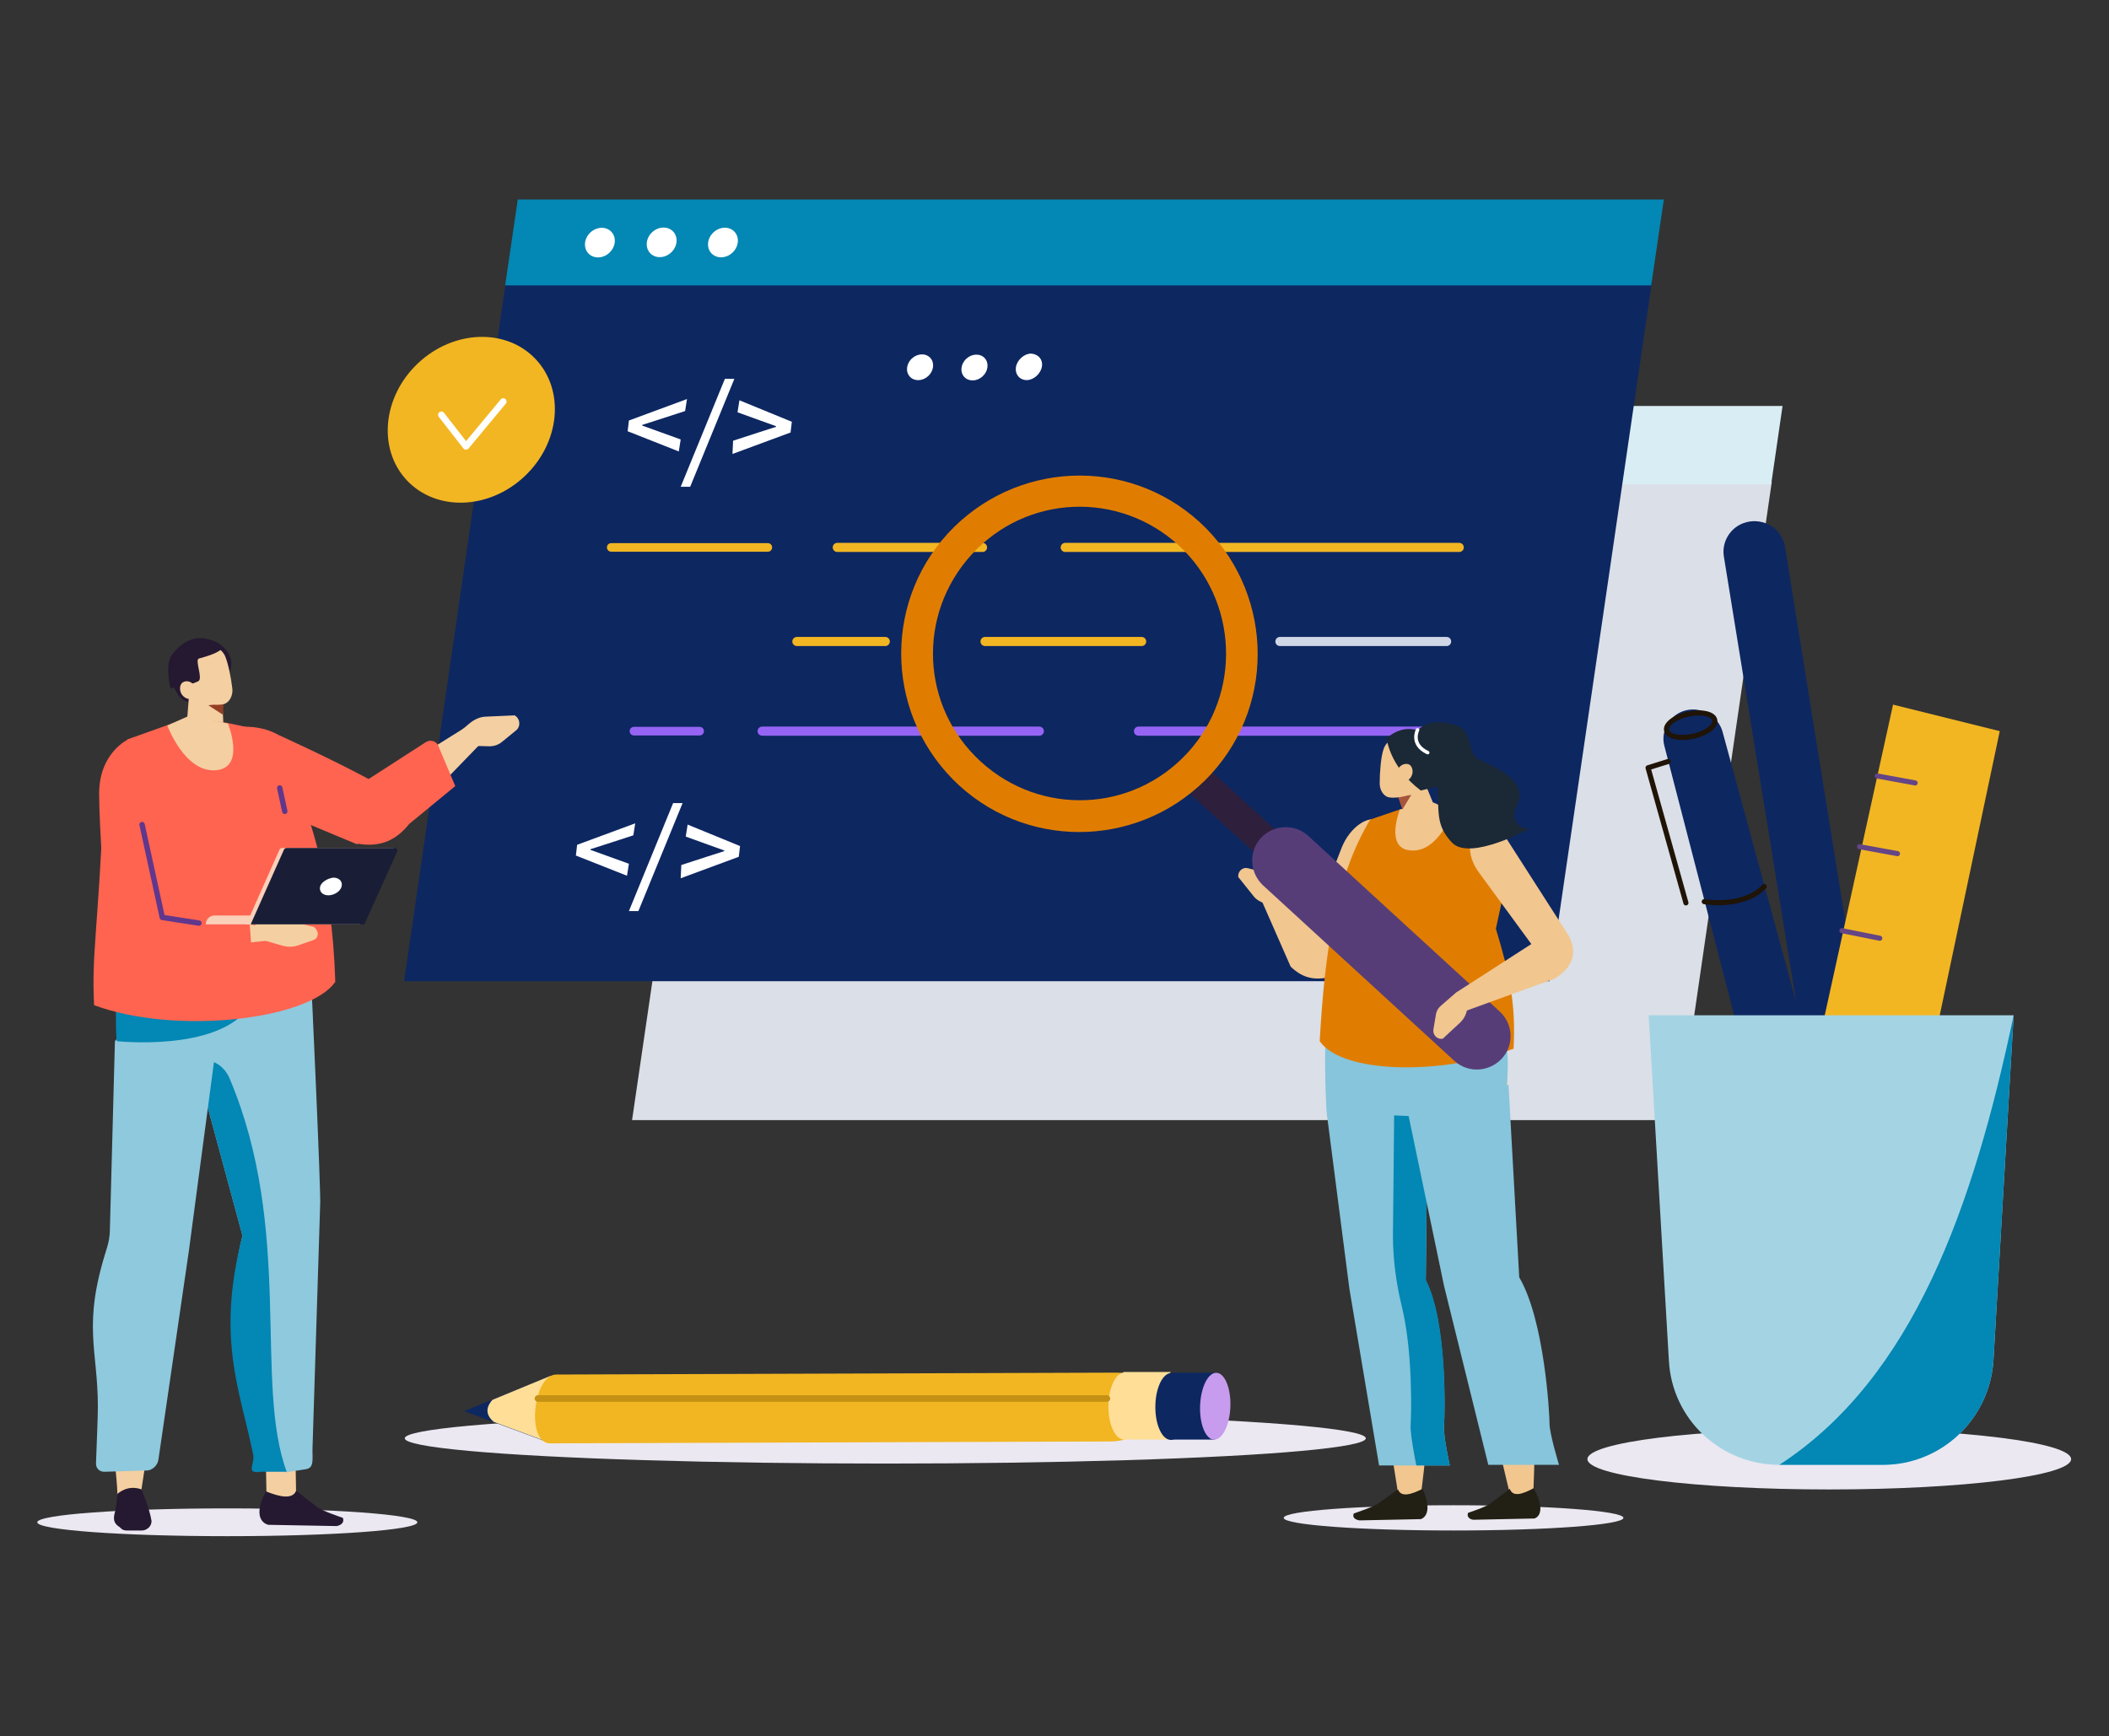 <svg enable-background="new 0 0 334 275" viewBox="0 0 334 275" xmlns="http://www.w3.org/2000/svg"><rect x="0" y="0" width="334" height="275" fill="#333333" stroke="none"/><path d="m265.9 177.4h-165.8l14.8-101.1h165.7z" fill="#dbdfe7"/><path d="m280.5 76.7h-165.7l1.8-12.4h165.7z" fill="#d9edf4"/><ellipse cx="128.5" cy="70.5" fill="#c0b8d6" rx="2.3" ry="2" transform="matrix(.732 -.681 .681 .732 -13.606 106.436)"/><ellipse cx="137.4" cy="70.5" fill="#c0b8d6" rx="2.3" ry="2" transform="matrix(.732 -.681 .681 .732 -11.225 112.491)"/><ellipse cx="146.3" cy="70.5" fill="#c0b8d6" rx="2.3" ry="2" transform="matrix(.732 -.681 .681 .732 -8.843 118.549)"/><ellipse cx="289.7" cy="231.1" fill="#ebe8f2" rx="38.3" ry="4.8"/><path d="m245.4 155.4h-181.4l16.1-110.7h181.5z" fill="#0d2761"/><path d="m261.5 45.2h-181.5l2-13.6h181.5z" fill="#0387b4"/><ellipse cx="95" cy="38.4" fill="#fff" rx="2.5" ry="2.2" transform="matrix(.732 -.681 .681 .732 -.686 75.011)"/><ellipse cx="104.8" cy="38.4" fill="#fff" rx="2.5" ry="2.2" transform="matrix(.732 -.681 .681 .732 1.922 81.643)"/><ellipse cx="114.5" cy="38.4" fill="#fff" rx="2.5" ry="2.2" transform="matrix(.732 -.681 .681 .732 4.529 88.275)"/><path d="m99.4 68.3.2-1.7 9.2-3.4-.3 1.9-4 1.3-2.8.9v.1l2.5.9 3.6 1.3-.3 1.9z" fill="#fff"/><path d="m114.8 60h1.5l-7 17.1h-1.5z" fill="#fff"/><path d="m116.1 69.8 4-1.3 2.8-.9v-.1l-2.5-.9-3.6-1.3.3-1.9 8.3 3.4-.2 1.7-9.2 3.4z" fill="#fff"/><path d="m91.2 135.5.2-1.7 9.2-3.4-.3 1.9-4 1.3-2.8.9v.1l2.5.9 3.6 1.3-.3 1.9z" fill="#fff"/><path d="m106.6 127.2h1.5l-7 17.1h-1.5z" fill="#fff"/><path d="m107.9 137 4-1.3 2.8-.9v-.1l-2.5-.9-3.6-1.3.3-1.9 8.3 3.4-.2 1.7-9.2 3.4z" fill="#fff"/><path d="m168.7 86.7h62.4" style="fill:none;stroke:#f2b622;stroke-width:1.444;stroke-linecap:round;stroke-linejoin:round;stroke-miterlimit:10"/><path d="m132.6 86.7h23" style="fill:none;stroke:#f2b622;stroke-width:1.444;stroke-linecap:round;stroke-linejoin:round;stroke-miterlimit:10"/><path d="m120.7 115.8h43.9" style="fill:none;stroke:#9664f5;stroke-width:1.444;stroke-linecap:round;stroke-linejoin:round;stroke-miterlimit:10"/><path d="m100.4 115.8h10.4" style="fill:none;stroke:#9664f5;stroke-width:1.364;stroke-linecap:round;stroke-linejoin:round;stroke-miterlimit:10"/><path d="m180.3 115.8h46.8" style="fill:none;stroke:#9664f5;stroke-width:1.444;stroke-linecap:round;stroke-linejoin:round;stroke-miterlimit:10"/><path d="m156 101.6h24.8" style="fill:none;stroke:#f2b622;stroke-width:1.444;stroke-linecap:round;stroke-linejoin:round;stroke-miterlimit:10"/><path d="m126.2 101.6h14" style="fill:none;stroke:#f2b622;stroke-width:1.444;stroke-linecap:round;stroke-linejoin:round;stroke-miterlimit:10"/><path d="m202.7 101.6h26.4" style="fill:none;stroke:#cfd6e6;stroke-width:1.444;stroke-linecap:round;stroke-linejoin:round;stroke-miterlimit:10"/><path d="m96.8 86.7h24.8" style="fill:none;stroke:#f2b622;stroke-width:1.364;stroke-linecap:round;stroke-linejoin:round;stroke-miterlimit:10"/><ellipse cx="74.6" cy="66.5" fill="#f2b622" rx="14" ry="12.3" transform="matrix(.729 -.685 .685 .729 -25.296 69.107)"/><path d="m69.9 65.7 3.9 5 5.9-7.1" style="fill:none;stroke:#fff;stroke-width:1.047;stroke-linecap:round;stroke-linejoin:round;stroke-miterlimit:10"/><ellipse cx="145.7" cy="58.1" fill="#fff" rx="2.2" ry="1.9" transform="matrix(.737 -.676 .676 .737 -.947 113.841)"/><ellipse cx="154.3" cy="58.1" fill="#fff" rx="2.2" ry="1.9" transform="matrix(.737 -.676 .676 .737 1.333 119.696)"/><path d="m165 58.1c-.2 1.1-1.3 2.1-2.4 2.1s-1.9-.9-1.7-2.1c.2-1.1 1.3-2.1 2.4-2.1 1.2.1 1.9 1 1.7 2.1z" fill="#fff"/><ellipse clip-rule="evenodd" cx="140.2" cy="227.8" fill="#ebe8f2" fill-rule="evenodd" rx="76.1" ry="4"/><path clip-rule="evenodd" d="m211.6 154.5c-3.1.9-5.1.6-7.2-1.4l-4.7-10.7 3-1.4 8.1 9.6z" fill="#f1c68f" fill-rule="evenodd"/><path d="m203.3 141.6-1.8-2.5c-.4-.5-.9-.8-1.5-1l-2.4-.6c-.8-.2-1.6.5-1.5 1.4l2.4 3c.5.7 1.4 1.1 2.3 1.3l1.5.3z" fill="#f1c68f"/><path clip-rule="evenodd" d="m209.4 150.4c-1.7.3-2.3-2.5-1.6-4.1l4.7-12.1c1.3-3.2 4.2-5.2 6-4.2.7.4.8 1.7.2 2.9l-7.2 19.8z" fill="#f1c68f" fill-rule="evenodd"/><ellipse clip-rule="evenodd" cx="230.2" cy="240.4" fill="#ebe8f2" fill-rule="evenodd" rx="26.9" ry="2"/><path clip-rule="evenodd" d="m225 236.9s3.6-24.3-1.1-33.9l2.6-33-15.4 1.1 10.4 66z" fill="#f1c68f" fill-rule="evenodd"/><path clip-rule="evenodd" d="m221.4 235.9-3.1 2.2c-.6.5-3.9 1.6-3.9 1.6-.3.7.3 1 .9 1.1l9.7-.2s2.2-.5.3-4.8c-1.8.9-3.4 1.4-3.9.1z" fill="#221f14" fill-rule="evenodd"/><path clip-rule="evenodd" d="m210.1 176.2 3.6 27.9 4.7 28h11.2s-1.1-4.9-.9-6.4c.1-1.5.5-16.2-2.9-22.9l.3-27.4z" fill="#86c5db" fill-rule="evenodd"/><path clip-rule="evenodd" d="m225.8 202.7.3-27.4-5.3.3-.2 20.1c0 3.7.5 7.5 1.4 11.2 1.8 7.3 1.5 17.5 1.4 18.8-.1 1.5.9 6.4.9 6.4h5.3s-1.1-4.9-.9-6.4c.1-1.6.6-16.2-2.9-23z" fill="#0387b4" fill-rule="evenodd"/><path clip-rule="evenodd" d="m242.8 236.8s1.6-24.6-3.9-34.3l-.2-33.4-15.3 1.1 15.8 66.8z" fill="#f1c68f" fill-rule="evenodd"/><path clip-rule="evenodd" d="m239.1 235.8-2.9 2.2c-.6.6-3.7 1.6-3.7 1.6-.3.7.4 1.1.9 1.1l9.6-.2s2.2-.5-.1-4.8c-1.7.9-3.3 1.5-3.8.1z" fill="#221f14" fill-rule="evenodd"/><path clip-rule="evenodd" d="m222.8 175.4 5.9 28.3 7 28.3h11.2s-1.5-4.9-1.5-6.5-.8-16.4-4.8-23.2l-1.7-30.5z" fill="#86c5db" fill-rule="evenodd"/><path clip-rule="evenodd" d="m233.2 153.6-21 1.6c-3.4 1.3-2.1 21-2.1 21l13.8.6c6.4-.1 14 4.9 14.8-5.8.9-12.2-5.5-17.4-5.5-17.4z" fill="#86c5db" fill-rule="evenodd"/><path clip-rule="evenodd" d="m217 129.8 4.7-1.6 6.3-.4 8 2.8c2.7 1.3 4 4.5 2.9 7.3l-2 9.2c2.1 6.9 3.2 11.8 2.8 19-11.4 4.2-27.1 4-30.7-1.2.8-14.3 2.5-25.9 8-35.1z" fill="#e07d00" fill-rule="evenodd"/><path d="m221.7 128.2s-2.5 6.3 1.8 6.5c4.3.3 6.6-6.2 6.6-6.2l-3.1-1.4z" fill="#f1c68f"/><path clip-rule="evenodd" d="m243.6 151-9.3-12.7c-2.3-3-1.9-6.5.9-7.3 1.1-.3 2.5.5 3.3 1.7l10 15.6z" fill="#f1c68f" fill-rule="evenodd"/><path d="m195.2 120.9h4.9v20.1h-4.9z" fill="#2e203d" transform="matrix(.674 -.739 .739 .674 -32.33 188.603)"/><path d="m237.8 167.7c-2 2.1-5.3 2.3-7.5.3l-30.3-27.8c-2.1-2-2.3-5.3-.3-7.5 2-2.1 5.3-2.3 7.5-.3l30.3 27.8c2.2 2 2.3 5.4.3 7.5z" fill="#573d78"/><path d="m150.1 84.5c-10.5 11.5-9.7 29.3 1.8 39.9 11.5 10.5 29.3 9.7 39.9-1.8 10.5-11.5 9.7-29.3-1.8-39.9-11.5-10.5-29.3-9.7-39.9 1.8zm38 34.7c-8.7 9.5-23.3 10.1-32.8 1.4s-10.1-23.3-1.4-32.8 23.3-10.1 32.8-1.4c9.4 8.7 10 23.4 1.4 32.8z" fill="#e07d00"/><path clip-rule="evenodd" d="m248.5 148.3c1.3 2.7.6 4.9-2.3 6.7l-15.7 5.7.1-3.5 12.1-7.8z" fill="#f1c68f" fill-rule="evenodd"/><path d="m230.6 157.2-2.3 2c-.5.4-.8.9-.9 1.5l-.4 2.4c-.1.8.6 1.6 1.5 1.4l2.8-2.6c.6-.6 1-1.4 1.1-2.4l.2-1.6z" fill="#f1c68f"/><path clip-rule="evenodd" d="m221 124.4s1 3.3 1.8 6.1c.2.7.8 1.3 1.5 1.5s1.5-.1 2-.6c.2-.2.3-.4.5-.5.7-.8.9-1.9.5-2.9-1-2.5-2.9-7-2.9-7z" fill="#f1c68f" fill-rule="evenodd"/><path clip-rule="evenodd" d="m221.4 126.2.7 2 1.4-2.3z" fill="#a6543c" fill-rule="evenodd"/><path clip-rule="evenodd" d="m226.1 119.9c.2-1-.5-2-1.5-2.1-1.1-.2-2.4-.4-3.4-.6s-1.8.5-2.1 1.5c-.4 1.1-.6 3.6-.6 5.4 0 1 .6 2.1 1.6 2.2 1.1.2 4.4-.3 5-2.1.5-1.5.7-2.9 1-4.3z" fill="#f1c68f" fill-rule="evenodd"/><path clip-rule="evenodd" d="m229.6 124.1s-.8-5.1-2.3-6.6c-2-2-4.7-3.1-7.7-.6 0 0 .4 4.5 5.4 8.3z" fill="#1b2836" fill-rule="evenodd"/><path clip-rule="evenodd" d="m223.5 123c-.4.7-1.2 1-1.8.7s-.7-1.2-.3-1.9 1.2-1 1.8-.7c.5.3.7 1.2.3 1.9z" fill="#f1c68f" fill-rule="evenodd"/><path clip-rule="evenodd" d="m239.9 129.7c-.2-.6-.1-1.2.2-1.8 2.5-4.4-4-6.6-6-7.7-2.1-1.2-.2-4.7-4.4-5.6s-5.3 1.4-5.5 1.3c-.3-.1.9 3.9.9 3.9s2.1.4 2.5 4.5-.4 6.3 2.4 9.2c2.9 2.9 12.3-2.3 12.3-2.3-1.5.1-2.2-.7-2.4-1.5z" fill="#1b2836" fill-rule="evenodd"/><path d="m224.5 115.6s-1.2 2.3 1.6 3.6" style="fill:none;stroke:#fff;stroke-width:.559;stroke-linecap:round;stroke-linejoin:round;stroke-miterlimit:10"/><g fill-rule="evenodd"><path clip-rule="evenodd" d="m59.4 127.4c3.3 1.9 4.2 2.1 7.1.3l9.3-9.6-2.1-2.9-11.7 7.3z" fill="#f4cfa1"/><path clip-rule="evenodd" d="m56.5 133.6c3.8.7 6.3-.6 8.3-3.1l7.3-6-2.7-6.4c-.3-.7-1.2-1-1.9-.6l-13.8 8.9z" fill="#ff6450"/><ellipse clip-rule="evenodd" cx="36" cy="241.1" fill="#ebe8f2" rx="30.1" ry="2.2"/><path clip-rule="evenodd" d="m42.2 236.5c2.1 2.7 3.8 3.4 4.7.4l-.1-5.8-4.7.1z" fill="#f4cfa1"/><path clip-rule="evenodd" d="m41 149.7c7.5 9.6 8.2 3.8 8.2 3.8s1.7 36.2 1.5 37.4l-1.2 38.2c-.1 1.8.4 3.4-1.1 3.6l-3.3.5c-1.9-11.3-11.2-19.8-6.7-37.5l-7.5-27.7c-10.3-20.5 10.1-18.3 10.1-18.3z" fill="#8ec9dd"/><path clip-rule="evenodd" d="m45.4 233.1h-4.1c-2.5.4-.9-1.3-1.2-2.7-2.1-10.3-5.9-18.4-1.7-34.7l-7.5-27.7c2.5-.6 4.6.7 5.5 2.9 10.1 24 3.8 48.1 9 62.2z" fill="#0387b4"/><path clip-rule="evenodd" d="m34 153.2-5.8 44.9-5.8 37.8-3.8.8c-.5-13.6-6.9-23.8-1.2-40.3l2.2-30.7 7.2-11z" fill="#f4cfa1"/><path clip-rule="evenodd" d="m35.8 153.8-5.9 44.4-4.8 32.9c-.1 1-1 1.8-1.9 1.8l-6.7.2c-.7 0-1.3-.5-1.3-1.3.1-2.9.3-7.3.3-9 0-9.1-2.5-12.9 1.4-25 .3-1 .5-2 .5-3l.8-29.9 8.6-10.2z" fill="#8ec9dd"/><path clip-rule="evenodd" d="m22.4 235.9s1.3 3 1.6 5c0 .3-.1.7-.4 1s-.7.5-1.1.5c-.8 0-1.8 0-2.4 0-.4 0-.7-.1-.9-.3-.1-.1-.3-.3-.5-.4-.9-.7-.7-1.5-.4-2.6.2-1.2.3-2.5.3-2.5 1.9-1.6 3.8-.7 3.8-.7z" fill="#241930"/><path clip-rule="evenodd" d="m18.5 164.9s15.6 1.7 20.8-5.2l-20.9-4.6c.1 0-.2 8.1.1 9.8z" fill="#0387b4"/><path clip-rule="evenodd" d="m46.9 236.1 3.2 2.5c.6.6 4.2 1.8 4.2 1.8.3.8-.4 1.2-1 1.3l-10.8-.2s-2.9-.5-.4-5.3c2 .8 4.2 1.4 4.8-.1z" fill="#241930"/><path clip-rule="evenodd" d="m36 107.1s2-2.7-1.1-5-2.9 3.9-2.8 4c0 0 3.9 1 3.9 1z" fill="#241930"/><path clip-rule="evenodd" d="m27.4 108.3s.7 3.1 3.1 2.9 1.7-7 1.7-7z" fill="#241930"/><path clip-rule="evenodd" d="m35.1 109.1s.2 3.4.3 6.3c0 .8-.4 1.5-1.1 1.9s-1.6.4-2.4 0c-.2-.1-.5-.2-.7-.4-1-.5-1.6-1.5-1.6-2.5.2-2.7.6-7.5.6-7.5z" fill="#f4cfa1"/><path clip-rule="evenodd" d="m35.4 111.3-.1 1.9-2.3-1.5z" fill="#943f25"/><path clip-rule="evenodd" d="m28.8 105.9c-.3-1 .3-2 1.2-2.3 1-.3 2.3-.7 3.3-1s1.8.3 2.3 1.2c.5 1.1 1 3.5 1.2 5.3.1 1-.4 2.1-1.3 2.4-1 .3-4.4.2-5.2-1.5-.7-1.4-1.1-2.7-1.5-4.1z" fill="#f4cfa1"/><path clip-rule="evenodd" d="m27 109s-1-3.8.3-5.4c1.7-2.2 4.3-3.6 7.6-1.5 0 0 1.8.8-3.4 2.2-.7.2.7 3.2-.1 3.6-1.1.5-2.5.9-4.4 1.1z" fill="#241930"/><path clip-rule="evenodd" d="m28.8 110c.5.7 1.3.9 1.9.5.5-.4.6-1.3.1-1.9-.5-.7-1.3-.9-1.9-.5-.5.4-.5 1.3-.1 1.9z" fill="#f4cfa1"/><path clip-rule="evenodd" d="m58.6 123.5c-6.1-3.3-14.5-7.1-14.5-7.1-3.1-1.8-8.2-1.8-9.3.5-.4.9 1.2 8.2 2.5 8.8l19.2 8c4.2-1.4 4.4-.8 5.2-3.2 1-2.9-.7-5.8-3.1-7z" fill="#ff6450"/><path clip-rule="evenodd" d="m42.6 115.9-6.6-1.4-6-.9-9.8 3.5c-1.3 8.4-3.9 4.8-2.7 8.1l-1.1 1.8c-.9 20.8-1.9 24-1.5 32.2 13 4.8 34.1 2.3 38.2-3.7-.5-16.3-4.1-29.1-10.5-39.6z" fill="#ff6450"/></g><path d="m36.1 114.6s2.9 7.1-2 7.4-7.6-7.1-7.6-7.1l3.6-1.6z" fill="#f4cfa1"/><path d="m44.3 124.8.8 3.7" style="clip-rule:evenodd;fill:none;stroke:#60378c;stroke-width:.855;stroke-linecap:round;stroke-linejoin:round;stroke-miterlimit:10"/><path clip-rule="evenodd" d="m19.3 147.4c.9 3.1-2.4 3.8 1.9 3.8l21.9-2.3-2.9-2.4-18.6-2.2z" fill="#f4cfa1" fill-rule="evenodd"/><path d="m41 148.7 3.8 1.1c.8.2 1.5.2 2.2 0l2.6-.9c.9-.3 1-1.4.1-2.1l-4.8-1.1c-1-.3-2.2-.2-3.1.2l-1.6.7z" fill="#f4cfa1"/><path d="m73.9 118.1 3.6.1c.7 0 1.4-.2 2-.7l2.2-1.8c.8-.6.7-1.9-.2-2.4l-4.5.2c-1 0-2 .5-2.8 1.2l-1.4 1.2z" fill="#f4cfa1"/><path clip-rule="evenodd" d="m20.3 117.1s-4.6 2.1-4.6 8.6c0 4.8.9 17.9 1.1 18.8.2.8-.8 9.2 6.8 9.3 9.1.2 16.4-1.2 16.4-1.2l-.5-6.9-14.5-1.1s-1.6-23.2-2.6-24.5c-.9-1.3-2.1-3-2.1-3z" fill="#ff6450" fill-rule="evenodd"/><path d="m22.5 130.6 3.2 14.7 5.8.9" style="clip-rule:evenodd;fill:none;stroke:#60378c;stroke-width:.855;stroke-linecap:round;stroke-linejoin:round;stroke-miterlimit:10"/><path clip-rule="evenodd" d="m32.6 146.4h19v-1.4h-17.6c-.8 0-1.4.6-1.4 1.4z" fill="#fad0b9" fill-rule="evenodd"/><path clip-rule="evenodd" d="m39 146.4h18l5.4-12.1h-17.6c-.3 0-.5.1-.6.4z" fill="#fad0b9" fill-rule="evenodd"/><path clip-rule="evenodd" d="m39.7 146.4h18l5.2-11.5c.1-.3-.1-.6-.4-.6h-17.1c-.2 0-.3.1-.4.2z" fill="#191e36" fill-rule="evenodd"/><path clip-rule="evenodd" d="m50.7 140.4c-.2.8.4 1.4 1.3 1.4s1.9-.6 2.1-1.4-.4-1.4-1.3-1.4c-.9.1-1.9.7-2.1 1.4z" fill="#fff" fill-rule="evenodd"/><path clip-rule="evenodd" d="m87.2 217.9-13.7 5.6 13.2 4.9z" fill="#0d2761" fill-rule="evenodd"/><path clip-rule="evenodd" d="m87.2 217.9-9.2 3.8c-1.1 1.2-1.1 2.4.2 3.5l8.6 3.2z" fill="#ffde98" fill-rule="evenodd"/><path d="m183.2 222.8c.3-3-2.5-5.4-6.3-5.4l-88.8.3c-3.7 0-4.8 10.9-1 10.9l88.8-.3c3.7 0 7-2.5 7.3-5.5z" fill="#f2b622"/><ellipse clip-rule="evenodd" cx="178" cy="222.7" fill="#ffde98" fill-rule="evenodd" rx="5.3" ry="2.5" transform="matrix(.011 -1 1 .011 -46.619 398.239)"/><path clip-rule="evenodd" d="m177.9 217.3h7.5l-.5 10.7h-7.1z" fill="#ffde98" fill-rule="evenodd"/><ellipse clip-rule="evenodd" cx="185.4" cy="222.7" fill="#0d2761" fill-rule="evenodd" rx="5.3" ry="2.5" transform="matrix(.011 -1 1 .011 -39.268 405.703)"/><path clip-rule="evenodd" d="m185.3 217.4h7.5l-.4 10.6h-7.1z" fill="#0d2761" fill-rule="evenodd"/><ellipse clip-rule="evenodd" cx="192.6" cy="222.7" fill="#c79bed" fill-rule="evenodd" rx="5.3" ry="2.4" transform="matrix(.037 -.999 .999 .037 -37.148 406.886)"/><path d="m85.2 221.5h90.1" style="clip-rule:evenodd;fill:none;stroke:#c49115;stroke-width:1.051;stroke-linecap:round;stroke-linejoin:round;stroke-miterlimit:10"/><path d="m289.7 178c-3.5.6-6.5.2-10.6 0l-15.5-59.8c-.7-2.5.9-5.1 3.4-5.7 2.5-.6 5.1.9 5.8 3.4z" fill="#0d2761"/><path d="m292.1 175.4c-2.7.4-5.2-1.4-5.6-4.1l-13.5-83.2c-.4-2.6 1.4-5.1 4.1-5.5 2.7-.4 5.2 1.4 5.6 4.1l13.4 83.2c.5 2.6-1.3 5.1-4 5.5z" fill="#0d2761"/><path d="m304.3 174.5c-6.3 2.3-12.6 3.5-19.1 3.5l14.6-66.4 16.9 4.2z" fill="#f2b622"/><path d="m297.3 122.9 6 1.1" style="fill:none;stroke:#644585;stroke-width:.806;stroke-linecap:round;stroke-linejoin:round;stroke-miterlimit:10"/><path d="m294.5 134.1 6 1.1" style="fill:none;stroke:#644585;stroke-width:.806;stroke-linecap:round;stroke-linejoin:round;stroke-miterlimit:10"/><path d="m291.7 147.4 6 1.2" style="fill:none;stroke:#644585;stroke-width:.806;stroke-linecap:round;stroke-linejoin:round;stroke-miterlimit:10"/><path d="m288.9 162.7 6 1.1" style="fill:none;stroke:#3a4157;stroke-width:.712;stroke-linecap:round;stroke-linejoin:round;stroke-miterlimit:10"/><path d="m286.1 173.6 5.9 1.1" style="fill:none;stroke:#3a4157;stroke-width:.712;stroke-linecap:round;stroke-linejoin:round;stroke-miterlimit:10"/><path d="m269.9 142.8s6.2 1.1 9.5-2.4" style="fill:none;stroke:#1f1406;stroke-width:.806;stroke-linecap:round;stroke-linejoin:round;stroke-miterlimit:10"/><path d="m264.2 120.6-3.2 1 6 21.4" style="fill:none;stroke:#1f1406;stroke-width:.806;stroke-linecap:round;stroke-linejoin:round;stroke-miterlimit:10"/><ellipse cx="267.6" cy="114.9" rx="3.9" ry="1.8" style="fill:none;stroke:#1f1406;stroke-width:.806;stroke-linecap:round;stroke-linejoin:round;stroke-miterlimit:10" transform="matrix(.978 -.211 .211 .978 -18.21 58.948)"/><path d="m298.2 232h-16.4c-9.3 0-17-7.2-17.5-16.5l-3.2-54.7h57.8l-3.2 54.7c-.6 9.2-8.2 16.5-17.5 16.5z" fill="#a4d4e4"/><path d="m298.2 232h-16.4c21.2-13.8 30.7-40.8 37.1-71.2l-3.2 54.7c-.6 9.2-8.2 16.5-17.5 16.5z" fill="#0387b4"/></svg>